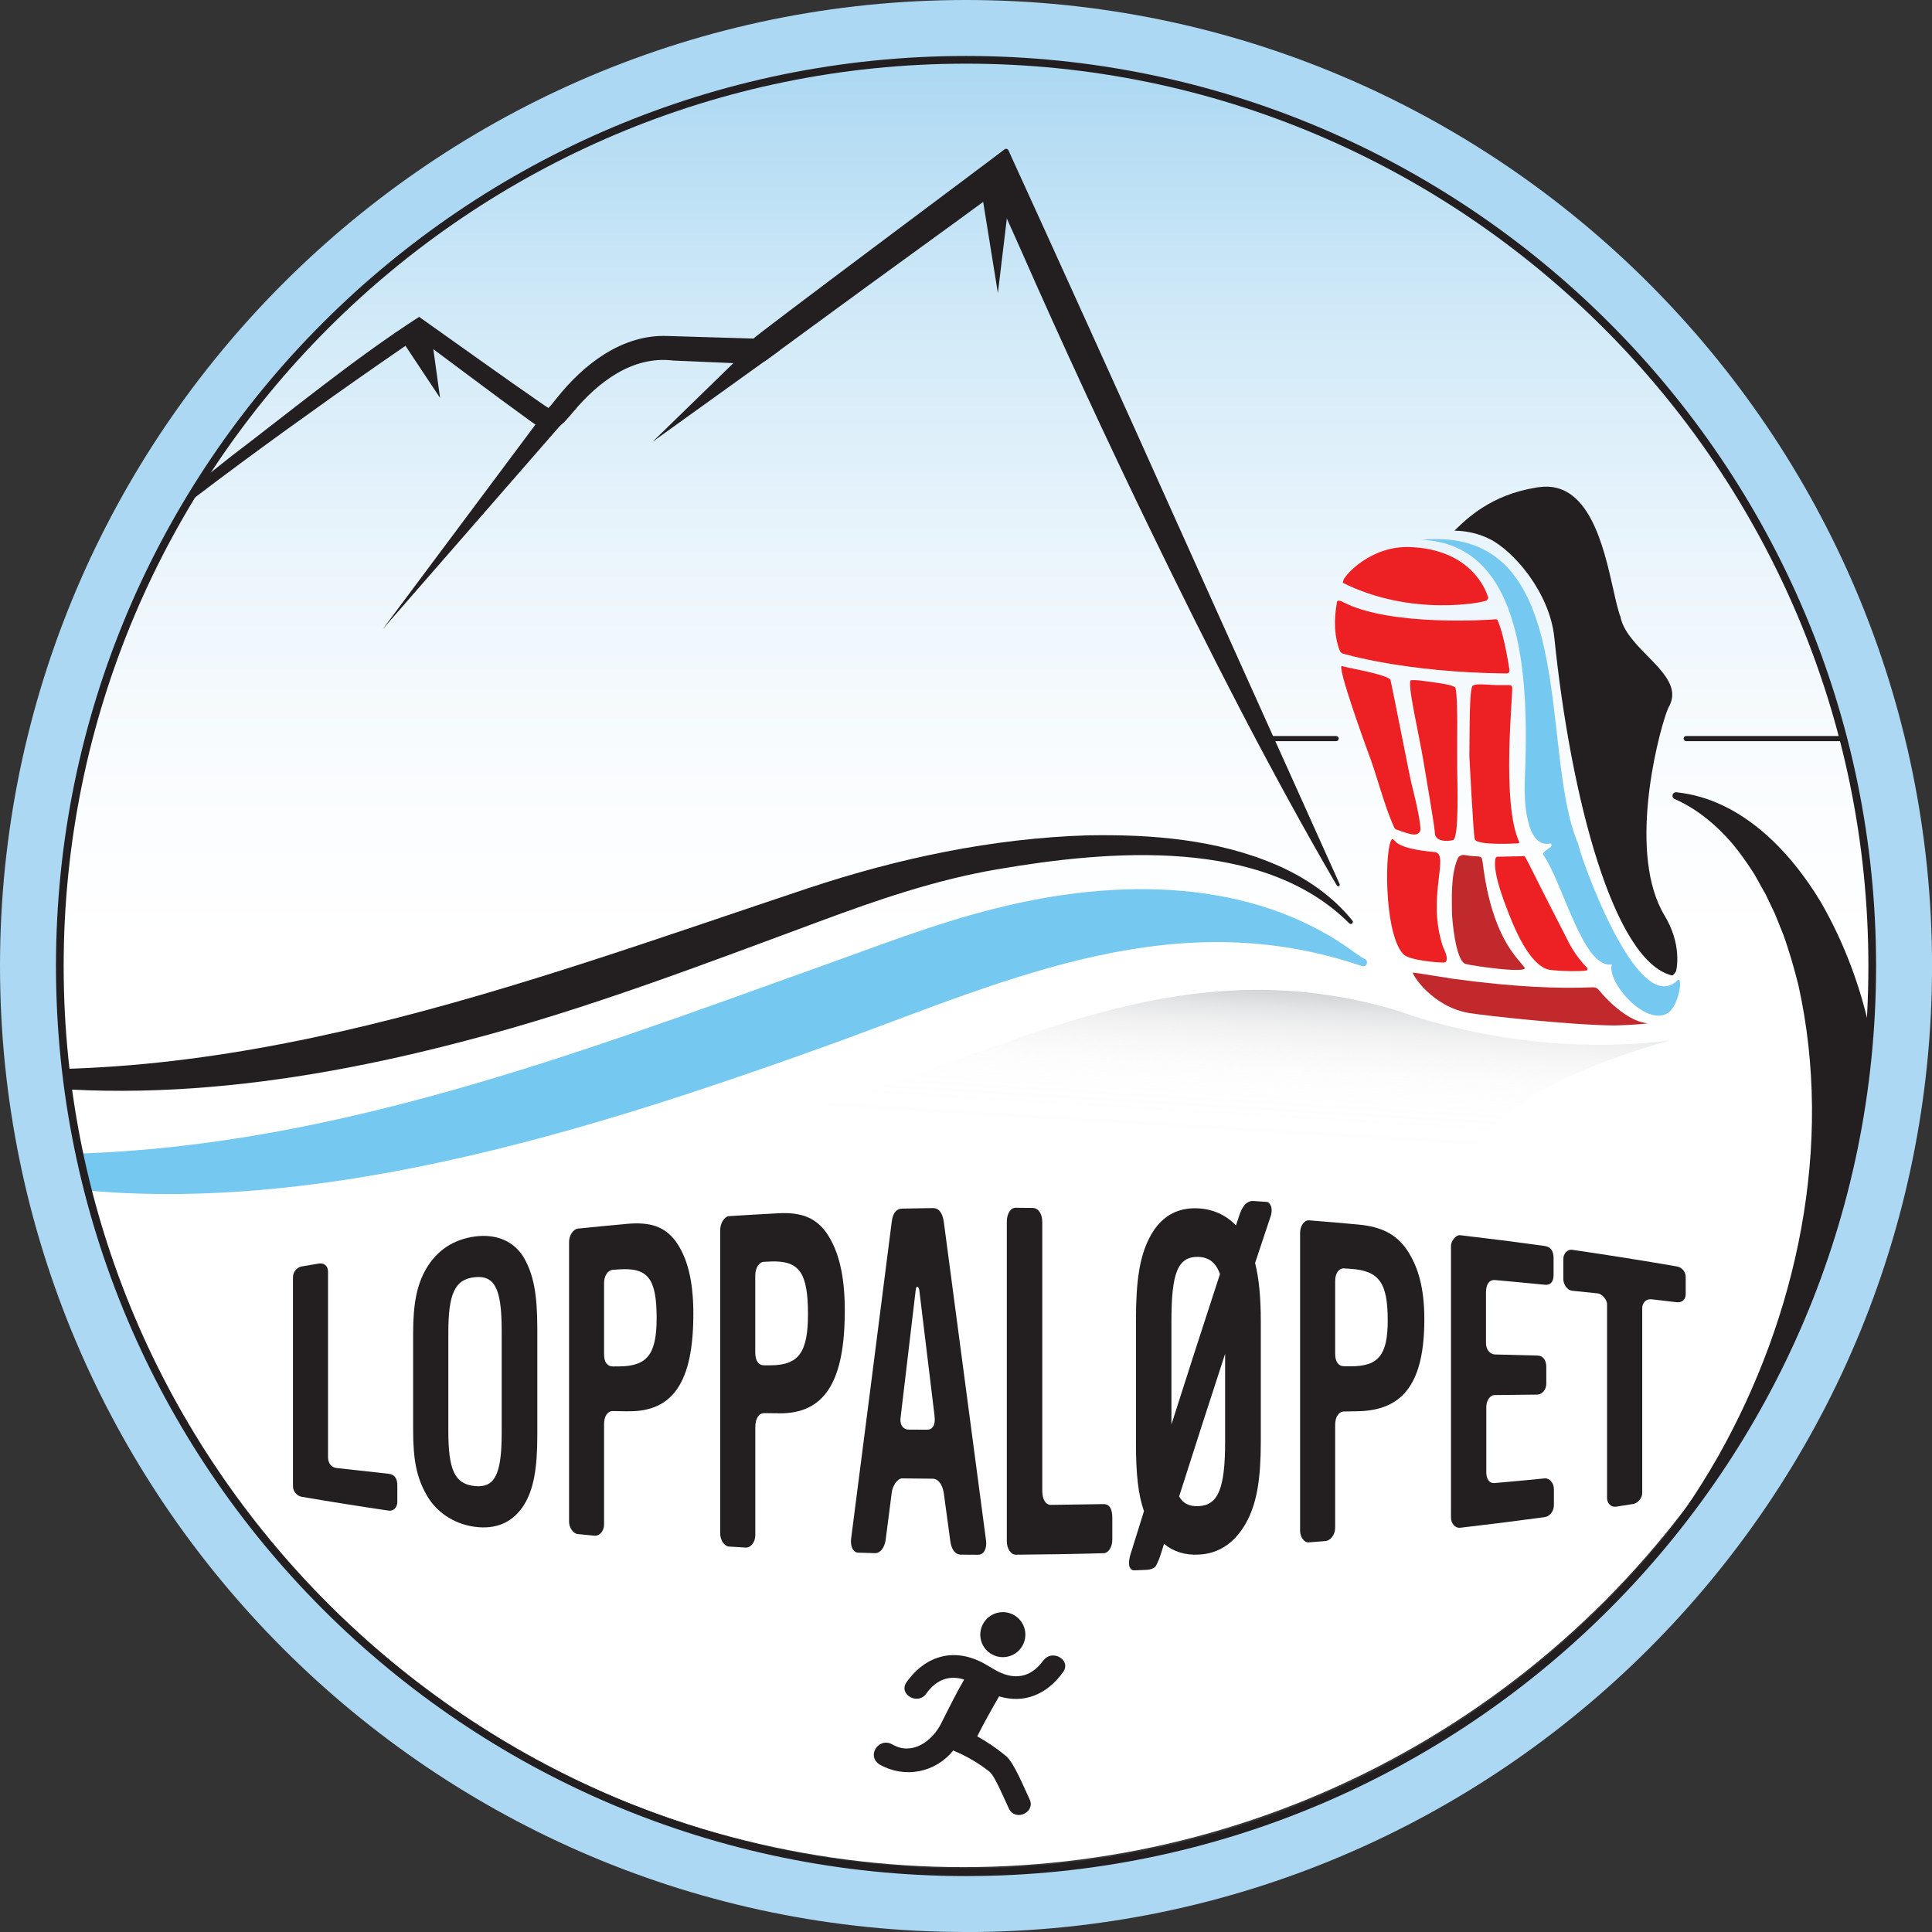 <?xml version="1.0" encoding="UTF-8"?>
<svg id="Layer_2" data-name="Layer 2" xmlns="http://www.w3.org/2000/svg" xmlns:xlink="http://www.w3.org/1999/xlink" viewBox="0 0 374.17 374.17">
  <rect x="0" y="0" width="374.17" height="374.17" fill="#333333" stroke="none"/>
  <defs>
    <style>
      .cls-1 {
        clip-path: url(#clippath);
      }

      .cls-2 {
        fill: none;
      }

      .cls-2, .cls-3, .cls-4, .cls-5, .cls-6, .cls-7, .cls-8, .cls-9, .cls-10, .cls-11 {
        stroke-width: 0px;
      }

      .cls-3 {
        fill: url(#linear-gradient);
      }

      .cls-4, .cls-7 {
        fill: #231f20;
      }

      .cls-5 {
        fill: #57a345;
      }

      .cls-6 {
        fill: #ed2024;
      }

      .cls-7 {
        fill-rule: evenodd;
      }

      .cls-8 {
        fill: #acd8f3;
      }

      .cls-9 {
        fill: url(#linear-gradient-2);
      }

      .cls-10 {
        fill: #c1292d;
      }

      .cls-11 {
        fill: #75c8f0;
      }
    </style>
    <clipPath id="clippath">
      <circle id="Clip" class="cls-2" cx="187.09" cy="187.09" r="175.5"/>
    </clipPath>
    <linearGradient id="linear-gradient" x1="186.55" y1="361.61" x2="186.55" y2="10.6" gradientUnits="userSpaceOnUse">
      <stop offset=".51" stop-color="#fff"/>
      <stop offset=".61" stop-color="#f9fcfe"/>
      <stop offset=".72" stop-color="#ebf5fc"/>
      <stop offset=".85" stop-color="#d2eaf8"/>
      <stop offset=".98" stop-color="#b0daf3"/>
      <stop offset="1" stop-color="#acd8f3"/>
    </linearGradient>
    <linearGradient id="linear-gradient-2" x1="208.38" y1="260.33" x2="212.9" y2="185.58" gradientUnits="userSpaceOnUse">
      <stop offset=".45" stop-color="#d2d3d4" stop-opacity="0"/>
      <stop offset=".54" stop-color="rgba(209, 211, 212, .01)" stop-opacity=".01"/>
      <stop offset=".61" stop-color="rgba(209, 211, 212, .06)" stop-opacity=".06"/>
      <stop offset=".67" stop-color="rgba(209, 211, 212, .14)" stop-opacity=".14"/>
      <stop offset=".74" stop-color="rgba(209, 211, 212, .25)" stop-opacity=".25"/>
      <stop offset=".79" stop-color="rgba(209, 211, 212, .39)" stop-opacity=".39"/>
      <stop offset=".85" stop-color="rgba(209, 211, 212, .57)" stop-opacity=".57"/>
      <stop offset=".9" stop-color="rgba(209, 211, 212, .77)" stop-opacity=".77"/>
      <stop offset=".95" stop-color="#d1d3d4"/>
    </linearGradient>
  </defs>
  <g id="Logo_farge" data-name="Logo farge">
    <g>
      <g class="cls-1">
        <g>
          <circle id="Bakgrunn" class="cls-3" cx="186.55" cy="186.11" r="175.5"/>
          <path class="cls-4" d="M195.6,37.24l-2.34,19.53-3.13-19.41c-.45-4.14,5.75-4.27,5.47-.11h0Z"/>
          <g>
            <line class="cls-5" x1="149.27" y1="66.05" x2="126.38" y2="85.56"/>
            <polygon class="cls-4" points="150.52 68.21 126.38 85.56 147.98 64.54 151 67.84 150.52 68.21"/>
          </g>
          <g>
            <line class="cls-5" x1="107.13" y1="80.96" x2="74.12" y2="121.85"/>
            <polygon class="cls-4" points="108.68 82.21 74.12 121.85 105.58 79.71 108.68 82.21 108.68 82.21"/>
          </g>
          <path class="cls-4" d="M83.54,64.87l1.69,12.2-6.81-10.26c-2.25-3.99,4.16-6.42,5.12-1.94h0Z"/>
          <path class="cls-4" d="M258.9,171.49c-13.02-22.35-24.97-45.89-36.25-69.16-8.12-16.75-17.05-36-24.55-53.06-2.62-5.94-2.74-5.97-5.24-11.96h0c-8.3,6.12-23.93,17.38-31.91,23.26,0,0-12.34,9.03-12.34,9.03-.82.63-1.83.93-2.79.89,0,0-11.22-.48-11.22-.48-.93-.04-3.3-.14-4.21-.18-7.89-.98-14.55,4.15-19.43,10.01-1.14,1.26-2.21,2.93-4.05,3.26-.71.13-1.5.06-2.15-.24-.76-.37-1.52-.96-2.21-1.44-6.48-4.66-16.85-12.5-23.34-17.31,0,0,3.46,0,3.46,0-6.09,4.2-12.22,8.43-18.28,12.73-12.1,8.62-24.13,17.36-35.75,26.61-5.8,4.63-11.57,9.33-16.83,14.57-.11.12-.31.13-.43,0-.11-.11-.12-.3,0-.41,5.08-5.48,10.68-10.42,16.32-15.28,5.67-4.84,11.46-9.52,17.3-14.13,11.88-9.02,23.78-18.85,36.17-26.83,6.65,4.69,17.08,12.2,23.66,16.72.28.21.92.62,1.19.8,0,0,.35.22.35.22l-.05-.02c-.06-.02-.13-.02-.19,0-.03.02,0,0,0,0,.49-.41,1.2-1.4,1.63-1.9,5.19-6.56,12.65-12.43,21.44-12.12,0,0,5.59.17,5.59.17l11.17.33c-1.33.64,48.87-36.75,48.58-36.65.23-.17.55-.12.72.1,8.1,17.71,24.25,53.33,32.2,71.12,0,0,31.99,71.09,31.99,71.09.07.15,0,.33-.15.39-.15.07-.32,0-.39-.15h0Z"/>
          <path class="cls-4" d="M261.33,178.84c-16.77-16.79-46.54-14.19-68.13-10.49-11.85,2.01-23.17,5.89-34.4,10.07-22.5,8.32-44.98,16.98-68.24,23.04-34.68,9.17-71.74,13.93-106.99,5.16-.21-.05-.34-.27-.29-.48.06-.22.27-.33.48-.29,59.87,6.76,116.91-15.23,172.72-33.82,17.42-5.8,35.77-9.69,54.2-10.25,12.31-.22,24.97.78,36.42,5.68,5.7,2.44,10.98,6.07,14.81,10.82.16.17.14.44-.04.58-.16.13-.4.11-.54-.03h0Z"/>
          <path class="cls-11" d="M263.87,187.14c-35.86-12.29-67.6,2.11-101.16,14.46-47.96,17.33-105.5,35.99-157.04,27.56-9.42-1.81-18.93-4.79-26.98-9.99-.39-.2-.59-.7-.33-1.09.2-.3.58-.42.9-.29,5.65,2.27,11.62,3.72,17.66,4.57,6.05.85,12.17,1.13,18.29,1.05,49.36-1.56,96.37-19.27,142.4-35.78,11.65-4.13,23.16-8.71,35.21-11.7,23.05-5.83,49.79-6.12,69.69,8.66,0,0,.94.64.94.64.28.2.67.42.78.45.39.12.61.54.49.94-.11.36-.47.57-.83.51h0Z"/>
          <path class="cls-4" d="M324.85,153.46c12.31,1.35,21.79,11.23,27.87,21.38,18.52,32.33,13.46,73.9-5.11,104.95-10.37,16.96-24.98,31.57-42.94,40.22-.34.16-.75.01-.91-.33-.13-.27-.06-.58.14-.78,11.2-10.92,21.05-23.2,28.79-36.74,15.45-27.36,22.47-60.41,15.61-91.36-.81-3.2-1.78-6.64-2.91-9.74-.33-.78-1.28-3.26-1.62-4.04-.43-.94-1.44-2.99-1.87-3.92-.45-.71-1.68-3.04-2.13-3.78-1.21-1.92-2.74-4.11-4.2-5.86-3.1-3.62-6.86-6.8-11.25-8.72-.35-.15-.51-.56-.35-.9.15-.35.53-.48.88-.39h0Z"/>
          <path class="cls-4" d="M364.34,143.54h-37.77c-.27,0-.5-.22-.5-.5s.22-.5.5-.5h37.77c.27,0,.5.22.5.5s-.22.5-.5.5Z"/>
          <path class="cls-4" d="M258.76,143.54h-12.84c-.27,0-.5-.22-.5-.5s.22-.5.5-.5h12.84c.27,0,.5.22.5.5s-.22.5-.5.5Z"/>
          <path class="cls-9" d="M271.31,195.95s23.86,9.23,52.17,5.54c-46.18,12.85-41.14,31.8-41.14,31.8H98.47s51.59-15.44,77.86-24.79c31.09-11.07,59.49-23.5,94.98-12.55Z"/>
        </g>
      </g>
      <g id="mann_år" data-name="mann+år">
        <g id="mann">
          <path class="cls-7" d="M194.26,320.94c1.16-.01,2.26-.48,3.07-1.3.81-.82,1.26-1.93,1.25-3.09,0-1.16-.47-2.26-1.29-3.07-.82-.81-1.93-1.27-3.09-1.26s-2.26.47-3.08,1.29c-.81.82-1.27,1.93-1.27,3.08,0,1.16.47,2.28,1.29,3.09.83.82,1.95,1.27,3.11,1.26Z"/>
          <path class="cls-7" d="M202.09,321.55c-2.52,3.52-5.88,3.92-9.48,1.8-.24-.16-1.36-.78-1.57-.92-5.8-3.44-11.6-2.08-15.47,3.36-1.64,2.35,2.16,4.52,3.8,2.24,2-2.83,4.56-3.63,7.36-2.75-1.44,2.48-2.68,4.96-4.44,8.47-1.76,3.52-5.67,6.28-9.42,4.12-2.72-1.57-5.16,2.28-2.48,3.88h0c2.31,1.32,5.01,1.77,7.63,1.27,2.61-.51,4.95-1.93,6.6-4.02.09.08.2.13.32.16,2.42,1.03,4.68,2.37,6.74,4,1,.84,2.72,5.04,3.72,7.12,1.24,2.56,5.23.72,3.99-1.84-1.14-2.4-3.06-7.15-4.57-8.36-1.73-1.44-3.59-2.71-5.56-3.8,1.32-2.64,2.76-5.19,4.24-7.75,4.71,1.44,9.2-.24,12.4-4.71,1.64-2.35-2.16-4.52-3.8-2.24v-.02Z"/>
        </g>
      </g>
      <g>
        <path class="cls-4" d="M75.23,292.56c-5.6-.83-11.19-1.72-16.78-2.67-.92-.16-1.71-1.04-1.71-2.02v-40.51c0-.98.67-1.9,1.71-2.09,1.08-.19,2.16-.37,3.24-.55,1.04-.18,1.84.4,1.84,1.58v35.94c0,1.1.61,1.95,1.65,2.07,3.35.38,6.7.75,10.05,1.11,1.17.12,1.72.89,1.72,2.23v3.18c0,1.13-.74,1.88-1.72,1.73Z"/>
        <path class="cls-4" d="M101.53,291.38c-2.15,3.47-5.42,4.86-9.54,4.32-4.12-.54-7.62-2.91-9.46-6.33-1.84-3.28-2.52-6.63-2.52-12.46v-18.64c0-5.83.74-9.48,2.52-12.53,2.03-3.51,5.22-5.7,9.46-6.27,4.12-.55,7.63.9,9.54,4.23,1.79,3.18,2.52,6.92,2.53,13.45v20.86c0,6.52-.74,10.43-2.53,13.37ZM97.16,257.6c0-8-1.35-10.62-5.17-10.25-3.87.38-5.16,3.13-5.16,10.72v19.1c0,7.52,1.23,10.26,5.16,10.64,3.81.37,5.17-2.26,5.17-10.18v-20.04Z"/>
        <path class="cls-4" d="M121.5,273.33c-.93-.02-1.85-.03-2.78-.05-1.05-.02-1.73.98-1.73,2.5,0,6.49,0,12.98,0,19.46,0,1.35-.93,2.27-1.85,2.18-1.09-.11-2.18-.21-3.27-.32-.86-.09-1.66-1.24-1.66-2.39,0-18.07,0-36.14,0-54.2,0-1.23.8-2.47,1.73-2.57,3.19-.32,6.37-.63,9.56-.92,4.51-.4,7.22.59,9.26,3.25,2.35,3.17,3.52,7.71,3.52,14.16,0,13.28-3.96,19.07-12.78,18.89ZM119.95,245.84c-.41.03-.82.05-1.23.08-.99.07-1.73,1.13-1.73,2.56,0,4.61,0,9.21,0,13.82,0,1.52.62,2.35,1.73,2.34.41,0,.82,0,1.23-.01,5.43-.04,7.22-2.4,7.22-9.35,0-7.64-1.67-9.81-7.22-9.44Z"/>
        <path class="cls-4" d="M150.79,273.71c-.93,0-1.86-.02-2.78-.03-1.05-.01-1.73,1.07-1.73,2.7v20.91c0,1.45-.93,2.48-1.85,2.43-1.09-.06-2.19-.13-3.28-.2-.87-.06-1.67-1.27-1.67-2.52v-58.77c0-1.34.8-2.64,1.73-2.7,3.19-.21,6.39-.39,9.59-.56,4.52-.23,7.24.94,9.28,3.82,2.35,3.43,3.53,8.23,3.53,15,0,13.93-3.96,20.04-12.81,19.93ZM149.24,244.32c-.41.02-.82.03-1.24.05-.99.04-1.73,1.16-1.73,2.69v14.84c0,1.63.62,2.53,1.73,2.52.41,0,.82,0,1.24,0,5.44-.02,7.24-2.51,7.24-9.88,0-8.09-1.67-10.44-7.24-10.23Z"/>
        <path class="cls-4" d="M189.42,301.11c-1.09,0-2.19,0-3.28-.02-1.24,0-1.92-1.14-2.11-2.74-.41-3.04-.83-6.09-1.24-9.13-.25-1.69-1.05-2.83-2.17-2.84-1.96-.02-3.92-.03-5.88-.06-.99-.01-1.92,1.57-2.04,2.78-.39,3.05-.78,6.09-1.18,9.14-.25,1.58-1.05,2.59-2.1,2.56-1.07-.03-2.15-.06-3.22-.1-1.05-.03-1.55-1.35-1.36-2.74,2.62-20.29,5.24-40.75,7.86-61.32.19-1.69.87-2.55,2.04-2.57,1.96-.04,3.92-.08,5.88-.1,1.24-.02,1.92.92,2.17,2.7,2.73,20.53,5.45,41.12,8.18,61.71.19,1.69-.5,2.73-1.55,2.73ZM178.02,249.77c-.12-.66-.62-.84-.68.1-.97,8.2-1.94,16.39-2.91,24.56-.25,1.59.56,2.44,1.55,2.44,1.18,0,2.35.01,3.53.02,1.11,0,1.67-.84,1.49-2.62-.99-8.18-1.98-16.34-2.97-24.49Z"/>
        <path class="cls-4" d="M213.69,300.81c-5.65.16-11.31.25-16.97.29-.93,0-1.73-1.12-1.73-2.63v-61.84c0-1.51.68-2.73,1.73-2.72,1.09,0,2.19.02,3.28.03,1.05.01,1.86,1.06,1.86,2.75v52.05c0,1.6.62,2.72,1.67,2.71,3.39-.04,6.77-.09,10.16-.15,1.18-.02,1.73.9,1.73,2.67v4.19c0,1.49-.74,2.63-1.73,2.66Z"/>
        <path class="cls-4" d="M246.04,235.69c-.99,2.95-1.98,5.93-2.97,8.92.74,2.9,1.11,6.48,1.11,11.39v23.11c0,7.23-.74,11.62-2.53,15.22-2.16,4.24-5.44,6.62-9.59,6.75-2.54.13-4.83-.58-6.62-2.08-.19.59-.37,1.18-.56,1.77-.62,1.96-1.11,2.63-1.11,2.63,0,0-.56.58-1.67.63-.8.03-1.61.07-2.41.1-.81.03-.99-.89-.99-.89,0,0-.19-.83.25-2.24.87-2.78,1.73-5.56,2.6-8.33-1.11-3.21-1.55-7.1-1.55-13.12v-24.01c0-7.51.74-12.13,2.54-15.68,2.04-4.09,5.26-6.07,9.53-5.84,2.85.15,5.38,1.3,7.3,3.3.23-.68.45-1.35.68-2.03.43-1.32,1.05-2,1.05-2,0,0,.68-.76,1.61-.7.84.06,1.69.12,2.53.18.62-.04.93.87.93.87,0,0,.31.82-.12,2.04ZM232.07,243.42c-3.96-.06-5.2,3.03-5.2,12.41v20.04c3.14-9.84,6.27-19.56,9.4-29.11-.8-2.29-2.16-3.26-4.21-3.34ZM228.36,289.81c.8,1.44,2.04,1.95,3.71,1.89,3.84-.15,5.2-3.38,5.2-12.51,0-5.67,0-11.34,0-17-2.97,9.08-5.94,18.3-8.91,27.63Z"/>
        <path class="cls-4" d="M263.09,273.31c-.93.02-1.85.03-2.78.05-1.05.02-1.73,1.06-1.73,2.61v19.91c0,1.38-.93,2.49-1.85,2.57-1.09.09-2.18.18-3.27.26-.86.07-1.67-1.01-1.67-2.24v-57.72c0-1.32.8-2.48,1.73-2.41,3.19.25,6.38.52,9.57.82,4.5.42,7.22,1.88,9.25,4.7,2.34,3.35,3.51,7.67,3.51,13.61,0,12.17-3.94,17.64-12.76,17.84ZM261.54,245.73c-.41-.03-.82-.05-1.23-.08-.99-.06-1.73.93-1.73,2.39v14.13c0,1.55.62,2.42,1.73,2.43.41,0,.82,0,1.23.01,5.43.04,7.22-2.2,7.22-8.87,0-7.34-1.66-9.64-7.22-10.01Z"/>
        <path class="cls-4" d="M300.94,291.53c0,1.16-.8,2.15-1.78,2.29-5.45.74-10.9,1.43-16.36,2.06-.92.11-1.79-.75-1.79-2.03v-52.52c0-1.04.99-2.21,1.79-2.11,5.46.64,10.91,1.33,16.36,2.09,1.17.16,1.72.97,1.72,2.35,0,1.09,0,2.19,0,3.28,0,1.24-.55,1.98-1.66,1.88-3.21-.32-6.43-.62-9.65-.91-1.23-.11-1.78.93-1.78,2.4v9.79c0,1.32.8,2.2,1.78,2.22,2.73.07,5.45.14,8.18.21,1.11.03,1.72.93,1.72,2.18v3.3c0,1.1-.8,2.06-1.72,2.08-2.74.03-5.49.06-8.24.09-.98,0-1.66,1.1-1.66,2.35v12.58c0,1.32.55,2.21,1.66,2.11,3.22-.28,6.44-.58,9.65-.9.92-.09,1.78.92,1.78,2.01,0,1.07,0,2.14,0,3.21Z"/>
        <path class="cls-4" d="M324.78,252.21c-1.65-.2-3.3-.39-4.95-.58-.98-.11-1.78.65-1.78,1.7,0,11.94,0,23.89,0,35.83,0,.98-.86,1.97-1.78,2.12-1.1.17-2.2.35-3.31.52-.92.14-1.72-.63-1.72-1.66,0-12.51,0-25.03,0-37.54,0-.96-1.04-2.03-1.78-2.11-1.66-.17-3.31-.34-4.97-.51-.92-.09-1.72-1.18-1.72-2.26v-3.9c0-1.08.86-1.9,1.72-1.77,6.77.98,13.53,2.06,20.27,3.22.98.17,1.71,1.04,1.71,2.02,0,1.13,0,2.26,0,3.39,0,.98-.73,1.64-1.71,1.52Z"/>
      </g>
      <g id="Blå">
        <path class="cls-8" d="M187.09,374.17C83.93,374.17,0,290.25,0,187.09S83.93,0,187.09,0s187.09,83.93,187.09,187.09-83.93,187.09-187.09,187.09ZM187.09,11.93C90.51,11.93,11.93,90.51,11.93,187.09s78.57,175.15,175.15,175.15,175.15-78.57,175.15-175.15S283.67,11.93,187.09,11.93Z"/>
      </g>
      <g id="sort">
        <path class="cls-4" d="M187.09,363.34c-97.18,0-176.25-79.06-176.25-176.25S89.9,10.84,187.09,10.84s176.25,79.06,176.25,176.25-79.06,176.25-176.25,176.25ZM187.09,12.33C90.73,12.33,12.33,90.73,12.33,187.09s78.4,174.76,174.76,174.76,174.76-78.4,174.76-174.76S283.45,12.33,187.09,12.33Z"/>
      </g>
      <path class="cls-4" d="M301.01,123.39c-.87-8.48-7.72-16.63-12.55-19.02-2.34-1.16-4.7-1.56-6.77-1.6,2.49-2.44,7.08-6.9,15.74-8.33.11-.02.21-.03.32-.05.08-.01.17-.03.25-.04.02,0,.04,0,.06,0,9.62-1.36,12.49,11.35,14.38,19.78.5,2.22.93,4.14,1.4,5.35.56,2.79,2.93,5.21,5.23,7.56.15.16.3.31.46.47.01.01.02.02.03.03.05.05.1.1.15.15.05.05.1.1.15.15,1.05,1.09,2.04,2.17,2.77,3.26.2.3.39.61.55.92.35.68.59,1.37.66,2.08,0,.02,0,.04,0,.05.04.46.01.93-.1,1.4-.04.18-.1.37-.17.55-.1.28-.23.55-.39.84-.14.28-.3.67-.47,1.15-1.88,5.36-7.43,27.46-.34,39.21,3.39,5.62,2.35,10.29,2.24,10.76-.15.27-.14.22-.29.45-.27.23-.27.46-.63.37-11.14-2.9-19.47-34.18-22.67-65.46Z"/>
      <path class="cls-11" d="M275.11,104.55c31.24-3.04,22.78,40.79,30.53,58.88.22,1.78,11.36,33.96,19.21,26.46,1.18-1.12.35,5.11-2,6.4-4.37,2.4-11.75-6.25-10.68-9.52-5.52,1.01-9.46-15.68-13.2-21.09-.74-.9,2.35-1.56,1.33-2.31-4.81.96-5.13-8.32-5-12.01.73-17.6.66-46.16-20.18-46.82Z"/>
      <g>
        <path class="cls-6" d="M260.06,112.82l.14-.49c.27-.92,5.22-6.64,12.81-6.38.65.02,1.27.07,1.86.13,5.62.61,8.95,3.02,10.87,5.26,1.85,2.15,2.39,4.13,2.4,4.18,0,0,0,.02,0,.02h.01s.26.33-.24.75c-.42.36-14.54,3.26-27.87-3.43,0,0,0-.01,0-.02Z"/>
        <path class="cls-6" d="M258.9,116.72c.02-.12.03-.15.03-.17,0-.02.04-.1.15-.16.11-.06.38-.12.86.13,4.69,2.54,12.31,3.35,17.89,3.58,6.13.25,11.25-.1,11.64-.15.23-.03.4,0,.5.07.09.07.09.15.09.16v.03c1.34,2.98,2.25,9.41,2.26,9.47h0s0,0,0,0c0,0,.09.34-.1.56-.11.13-.31.19-.57.19-19.66-.21-31.45-3.82-31.57-3.85,0,0,0,0,0,0h0s-.41-.08-.6-.55c-1.02-2.54-1.22-5.84-.56-9.31Z"/>
        <path class="cls-6" d="M294.24,163.11c-3.51-7.54-1.2-28.62-1.38-29.98-.04-.29-.27-.45-.56-.45-2.14-.02-2.03.05-3.25-.03-2.18-.15-3.61-.2-3.88.22-.43.67-.54,3.48-.6,13.58,0,0,.77,15.11,1.04,16.06.4,1.39,9.02.76,8.24.84.31-.07.45-.08.4-.25Z"/>
        <path class="cls-6" d="M282.22,149.06c-.07-6.39.19-12.93-.31-15.77-.09-.52-2.41-.91-4.84-1.23s-2.59-.37-3.78-.33c-.94.03,1.57,10.7,2.37,15.56.3,1.85,2.17,12.66,2.23,13.96-.03,1.71,2.26,1.77,3.51,1.45s.82-11.91.82-13.63Z"/>
        <path class="cls-6" d="M273.4,151.93c-.27-.97-3.64-18.26-4.08-20.13-.02-.1-.07-.2-.15-.27-1.3-1.1-9.1-2.32-9.24-2.55h.01c-1.28-.48,4.86,16.29,4.86,16.29,2.01,5.2,3.21,10.67,5.26,15.07.07.14.2.25.35.31,2.07.72,2.78.97,3.58.97.66,0,1.16-.52,1.12-1.17-.18-2.71-1.71-8.51-1.71-8.52Z"/>
        <path class="cls-6" d="M290.03,165.92c-.32,0-.4.36-.4.36-.67,2.93,2.29,9.85,2.79,11.22,3.67,9.25,6.66,10.17,7.84,10.35,2.74.29,5.67.29,6.91.12.28-.04.37-.37.18-.57-2.63-2.66-3.71-5.28-4.08-5.96-.1-.18-5.29-10.33-6.42-12.63-.29-.6-.55-1.11-.77-1.53l-.28-.53c-.54-1.03-.54-1.05-.88-.93"/>
        <path class="cls-10" d="M295.2,187.31c-1.41-1.92-6.32-5.92-8.06-20.35-.19-1.59-.58-.83-3.63-1.38-.28-.05-1.02.14-1.22.75-1.38,3.18-1.09,8.11-1.09,10.42,0,.95.66,9.39,2.65,9.94,1.44.4,12.54,1.98,11.36.62Z"/>
        <path class="cls-6" d="M279.42,183.24c-3.16-9.58,1.47-17.94-1.59-18.22-7.3-.66-7.55-2.14-7.92-2.38-.06-.04-.25-.16-.31-.12-1.43,1.1-1.67,18.11,2.15,22.25,1.2,1.31,7.39,1.71,8.02,1.63,1.02-.37-.03-2.38-.36-3.16Z"/>
        <path class="cls-10" d="M309.52,191.59c-.27-.25-.64-.4-1.01-.38-6.46.28-15.11-.01-27.09-1.65-.33-.04-7.75-1.25-7.78-1.21-.23.3,3.71,6.63,10.87,7.84,2.98.5,19.69,2.34,28.1,2.41.34,0,.67-.02,1.01-.03,2.12-.05,5.9-.34,5.4-.4-4.77-.51-9.5-6.59-9.5-6.59Z"/>
      </g>
    </g>
  </g>
</svg>